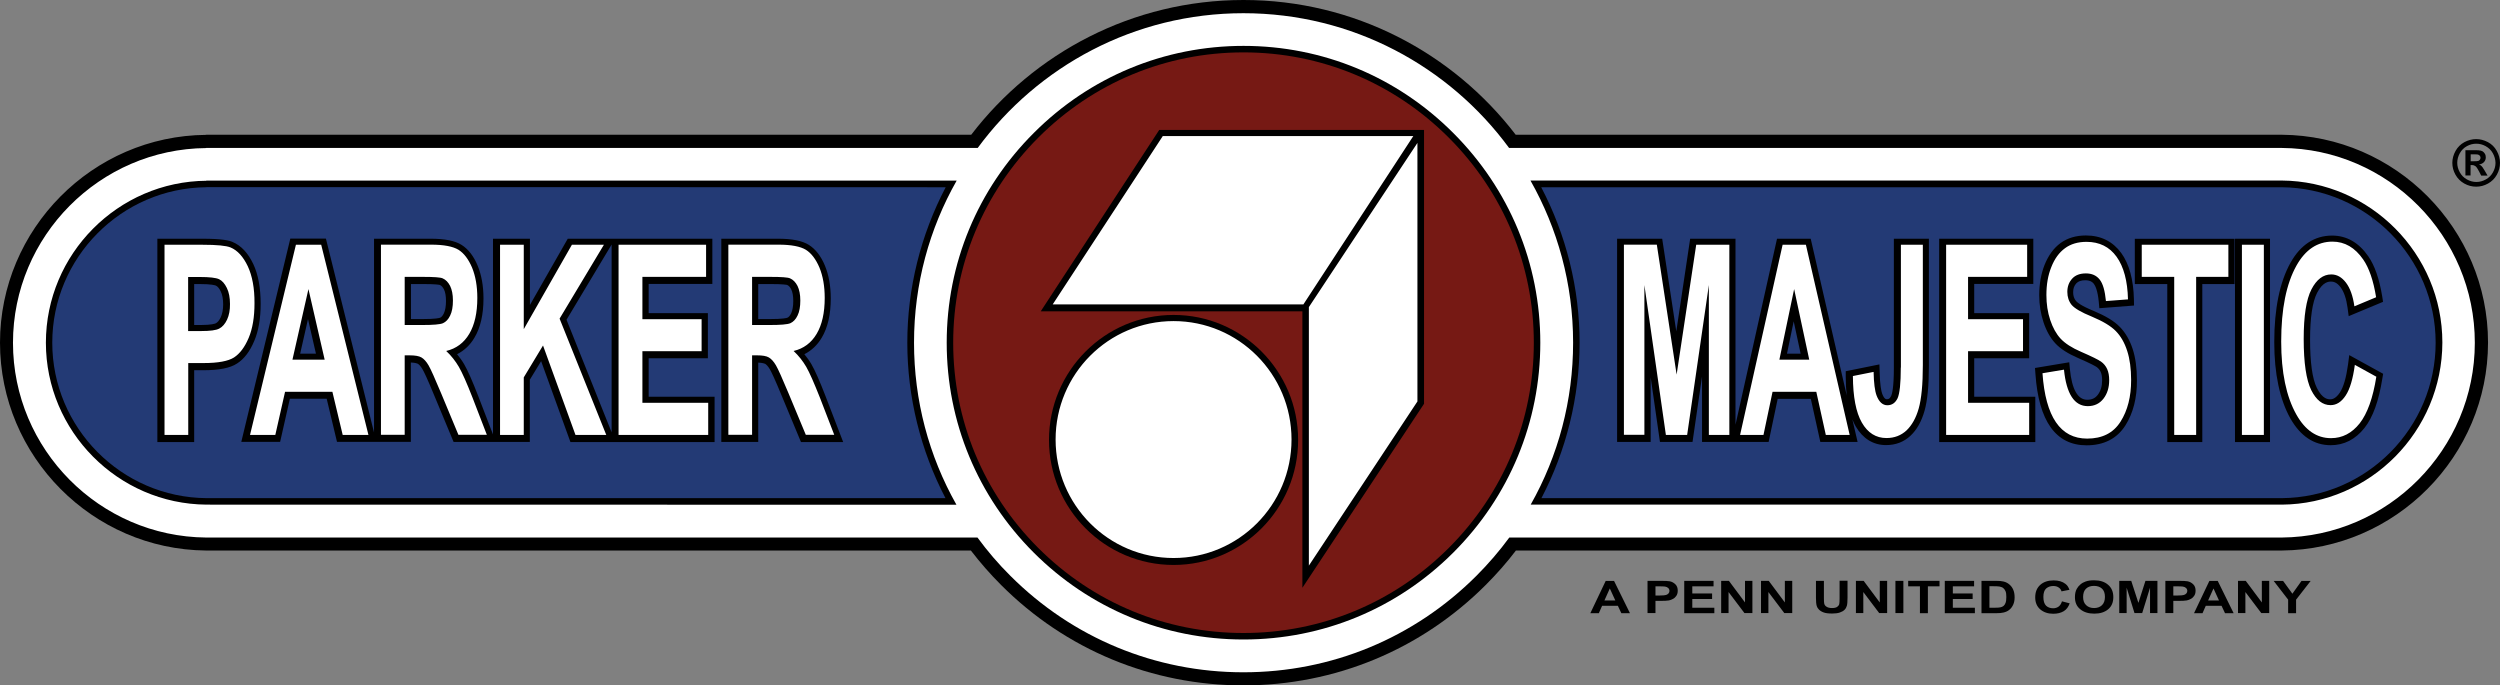 <?xml version="1.0" encoding="utf-8"?>
<!-- Generator: Adobe Illustrator 25.3.1, SVG Export Plug-In . SVG Version: 6.00 Build 0)  -->
<svg version="1.1" id="Layer_1" xmlns="http://www.w3.org/2000/svg" xmlns:xlink="http://www.w3.org/1999/xlink" x="0px" y="0px"
	 viewBox="0 0 2233.8 612.3" style="enable-background:new 0 0 2233.8 612.3;" xml:space="preserve">
<rect x="0" y="0" width="2233.8" height="612.3" fill="#808080" stroke="none"/>
<style type="text/css">
	.st0{fill-rule:evenodd;clip-rule:evenodd;}
	.st1{fill-rule:evenodd;clip-rule:evenodd;fill:#FFFFFF;}
	.st2{fill:#233A75;}
	.st3{fill-rule:evenodd;clip-rule:evenodd;fill:#761914;}
</style>
<path class="st0" d="M2231,156.1c-1.9,3.4-4.5,6-7.9,7.9s-6.9,2.8-10.6,2.8c-3.7,0-7.2-0.9-10.6-2.8s-6-4.5-7.9-7.9
	c-1.9-3.4-2.8-6.9-2.8-10.6c0-3.7,1-7.3,2.9-10.7c1.9-3.4,4.6-6,7.9-7.8c3.4-1.8,6.9-2.7,10.5-2.7c3.6,0,7.1,0.9,10.5,2.7
	c3.4,1.8,6,4.4,7.9,7.8c1.9,3.4,2.9,7,2.9,10.7C2233.8,149.2,2232.9,152.7,2231,156.1z M2227.4,136.9c-1.5-2.7-3.7-4.8-6.4-6.3
	c-2.7-1.5-5.5-2.2-8.4-2.2c-2.9,0-5.7,0.7-8.4,2.2c-2.7,1.5-4.8,3.6-6.3,6.3c-1.5,2.7-2.3,5.6-2.3,8.6c0,3,0.8,5.8,2.3,8.5
	c1.5,2.7,3.6,4.8,6.3,6.3c2.7,1.5,5.5,2.3,8.5,2.3c3,0,5.8-0.8,8.5-2.3c2.7-1.5,4.8-3.6,6.3-6.3c1.5-2.7,2.3-5.5,2.3-8.5
	C2229.7,142.5,2228.9,139.6,2227.4,136.9z M2218.3,149.6c0.2,0.2,0.7,1.1,1.7,2.7l2.7,4.6h-5.7l-1.9-3.7c-1.3-2.5-2.3-4-3.2-4.7
	c-0.8-0.6-1.9-1-3.2-1h-1.2v9.3h-4.6v-22.6h4.6c4.3,0,6.7,0,7.2,0.1c1.5,0.1,2.7,0.4,3.5,0.9c0.8,0.5,1.5,1.2,2.1,2.2
	c0.6,1,0.8,2.1,0.8,3.2c0,1.6-0.5,3-1.6,4.2c-1.1,1.2-2.6,1.9-4.5,2.2c0.7,0.3,1.2,0.5,1.6,0.8
	C2217.1,148.1,2217.6,148.7,2218.3,149.6z M2215.8,142.7c0.4-0.5,0.6-1.1,0.6-1.7c0-0.6-0.2-1.2-0.5-1.7c-0.4-0.5-0.9-0.8-1.5-1.1
	s-2.3-0.3-4.9-0.3h-1.9v6.2h1.9c2.6,0,4.3-0.1,4.9-0.3C2215,143.5,2215.5,143.2,2215.8,142.7z M2038.9,491.9h-684.4
	c-8.2,10.8-17.2,21-27,30.8c-57.8,57.8-134.7,89.7-216.5,89.7c-81.8,0-158.7-31.8-216.5-89.7c-9.7-9.7-18.7-20-27-30.8l-683.4,0
	C82.6,491,0,407.7,0,306.2s82.6-184.9,184.2-185.7l0-0.1h683.6C923.8,47.3,1012,0,1111.1,0c99,0,187.2,47.3,243.2,120.4l684.6,0
	c101.6,0.8,184.2,84.1,184.2,185.7S2140.5,491,2038.9,491.9z"/>
<g>
	<g>
		<path class="st1" d="M2038.8,132.2c0,0-417.4,0-690.4,0c-53.6-73-140.1-120.4-237.4-120.4c-97.3,0-183.7,47.4-237.4,120.4
			c-273,0-689.4,0-689.4,0l0,0.1c-95.2,0.8-172.6,78.8-172.6,174c0,95.2,77.4,173.2,172.6,174c0,0,416.2,0,689.2,0
			c8.8,12,18.6,23.5,29.4,34.2c55.6,55.6,129.6,86.2,208.2,86.2c78.7,0,152.6-30.6,208.2-86.2c10.7-10.7,20.6-22.2,29.4-34.2
			c272.9,0,690.2,0,690.2,0c95.1-0.8,172.5-78.8,172.5-174C2211.4,211,2134,132.9,2038.8,132.2z M184.5,450.9
			C105.4,450.3,41,385.3,41,306.2c0-79.2,64.4-144.1,143.6-144.7l-0.3-0.1c0,0,406.1,0,670.5,0c-24.3,42.8-38.1,92.2-38.1,144.8
			c0,51.6,13.2,101.1,37.9,144.8C585.9,450.9,184.5,450.9,184.5,450.9z M1298.6,493.7c-50.1,50.1-116.7,77.7-187.5,77.7
			c-70.8,0-137.4-27.6-187.5-77.7c-50.1-50.1-77.7-116.7-77.7-187.5c0-70.7,27.6-137.3,77.8-187.4C973.8,68.6,1040.4,41,1111.1,41
			c70.7,0,137.3,27.6,187.4,77.8c50.2,50.2,77.8,116.7,77.8,187.4C1376.3,377,1348.7,443.6,1298.6,493.7z M2038.9,450.9
			c0,0-406.8,0-671.2,0c24.7-43.7,37.9-93.2,37.9-144.8c0-52.6-13.9-102-38.1-144.8c268.6,0,671.3,0,671.2,0
			c79.2,0.6,143.6,65.6,143.6,144.7C2182.2,385.3,2117.9,450.3,2038.9,450.9z M221.4,237.9c-4.1-8.6-9.2-14.2-15.4-16.8
			c-3.9-1.6-12.2-2.4-24.9-2.4h-34.1v169.9h21.2v-64.2H182c12.8,0,21.9-1.7,27.1-5c5.2-3.4,9.6-9.2,13.1-17.5
			c3.5-8.3,5.2-18.6,5.2-30.9C227.5,257.5,225.4,246.5,221.4,237.9z M202.9,285.6c-1.8,3.8-4.1,6.5-7,8c-2.8,1.5-8.2,2.2-16.1,2.2
			h-11.7v-48.3h10.3c8.9,0,14.7,0.7,17.4,2c2.7,1.3,5,3.9,6.9,7.8c1.9,3.9,2.8,8.6,2.8,14.3C205.6,277,204.7,281.7,202.9,285.6z
			 M264.4,218.7l-41,169.9h22.6l8.7-38.5H297l9.2,38.5h23L287,218.7H264.4z M261.3,321.4l14.3-63.1l14.5,63.1H261.3z M410,327.8
			c-3-5.1-6.7-9.9-11.3-14.2c8.9-2.1,15.8-7.2,20.6-15.3c4.8-8.1,7.2-18.8,7.2-32.1c0-10.5-1.6-19.5-4.7-27.1
			c-3.2-7.5-7.2-12.8-12.1-15.9c-4.9-3-13.1-4.6-24.5-4.6h-44.8v169.9h21.2v-71h4.4c4.9,0,8.4,0.6,10.6,1.9c2.2,1.3,4.3,3.6,6.3,7
			c2,3.4,5.7,11.7,11.3,25.1l15.4,37H435l-12.8-33.2C417.1,342.2,413,333,410,327.8z M377.4,290.4h-15.8v-43h16.6
			c9.5,0,15.3,0.4,17.3,1.3c2.8,1.2,5,3.5,6.7,6.8c1.6,3.3,2.5,7.6,2.5,13c0,5.6-0.8,10.1-2.5,13.5c-1.6,3.4-3.8,5.6-6.4,6.8
			C393.2,289.9,387.1,290.4,377.4,290.4z M539.6,218.7H511l-43,75.4v-75.4h-21.2v169.9h21.2v-51.4l17.2-28.5l29,79.9h27.5L500,284.7
			L539.6,218.7z M574,313.8h52.9v-28.6H574v-37.8h56.9v-28.7h-78.2v169.9h80.1v-28.7H574V313.8z M720.4,327.8
			c-3-5.1-6.7-9.9-11.3-14.2c8.9-2.1,15.8-7.2,20.6-15.3c4.8-8.1,7.2-18.8,7.2-32.1c0-10.5-1.6-19.5-4.7-27.1
			c-3.2-7.5-7.2-12.8-12.1-15.9c-4.9-3-13.1-4.6-24.5-4.6h-44.8v169.9H672v-71h4.4c4.9,0,8.4,0.6,10.6,1.9c2.2,1.3,4.3,3.6,6.3,7
			c2,3.4,5.7,11.7,11.3,25.1l15.4,37h25.4l-12.8-33.2C727.4,342.2,723.4,333,720.4,327.8z M687.8,290.4H672v-43h16.6
			c9.5,0,15.3,0.4,17.3,1.3c2.8,1.2,5,3.5,6.7,6.8c1.6,3.3,2.5,7.6,2.5,13c0,5.6-0.8,10.1-2.5,13.5c-1.6,3.4-3.8,5.6-6.4,6.8
			C703.6,289.9,697.4,290.4,687.8,290.4z M1498.1,334.7l-17.7-116.1H1451v169.9h18.3V254.7l19.2,133.9h19l19.4-133.9v133.9h18.3
			V218.7h-29.6L1498.1,334.7z M1592.8,218.7l-38,169.9h20.9l8.1-38.5h39.1l8.5,38.5h21.3l-39.1-169.9H1592.8z M1589.9,321.4
			l13.2-63.1l13.5,63.1H1589.9z M1698.4,328.4c0,14.2-1,23.4-2.9,27.5c-2,4.1-5,6.2-9.1,6.2c-4.2,0-7.4-2.9-9.6-8.6
			c-1.6-4.2-2.5-11.2-2.7-21.2l-18.5,3.7c0.1,18.5,2.7,32.4,8,41.6c5.3,9.2,12.6,13.8,22,13.8c7.1,0,13-2.3,17.9-6.8
			c4.8-4.6,8.5-11.1,10.9-19.6c2.4-8.5,3.7-21.4,3.7-38.8V218.7h-19.6V328.4z M1758.5,313.8h49.1v-28.6h-49.1v-37.8h52.8v-28.7
			h-72.4v169.9h74.2v-28.7h-54.6V313.8z M1890.5,295.8c-4.4-4.5-11.6-8.8-21.4-12.9c-9.4-3.8-15.3-7.3-18-10.4
			c-2.6-3.2-3.9-7.1-3.9-11.7c0-4.7,1.4-8.6,4.3-11.8c2.9-3.2,7-4.7,12.3-4.7c5.3,0,9.4,1.8,12.3,5.5c2.9,3.6,4.7,10,5.6,19.2
			l19.7-1.5c-0.4-16.5-3.8-29.2-10.2-38.1c-6.4-8.9-15.4-13.3-26.9-13.3c-7.6,0-14.1,1.9-19.2,5.7c-5.2,3.8-9.3,9.4-12.2,16.8
			c-3,7.4-4.4,15.7-4.4,25c0,8,1.1,15.4,3.4,22.3c2.3,6.9,5.4,12.5,9.3,16.7c3.9,4.2,10,8.2,18.4,11.8c9.4,4.1,15.3,7,17.7,8.7
			c2.4,1.7,4.3,4,5.5,6.7c1.2,2.7,1.8,6,1.8,9.9c0,6.6-1.7,12.1-5.1,16.5c-3.4,4.4-8.1,6.7-14,6.7c-12,0-19.1-10.9-21.3-32.6
			l-19.2,3.2c2.7,38.9,16,58.4,39.9,58.4c13.5,0,23.4-5,29.8-15.1c6.4-10,9.5-22.5,9.5-37.2c0-10.2-1.2-18.9-3.5-26
			C1898.3,306.1,1894.9,300.3,1890.5,295.8z M1913.7,247.4h29v141.2h19.6V247.4h28.8v-28.7h-77.4V247.4z M2003.2,388.6h19.6V218.7
			h-19.6V388.6z M2095.9,353.4c-3.8,5.8-8.3,8.6-13.5,8.6c-7.1,0-12.8-4.5-17.3-13.5c-4.4-9-6.7-24.2-6.7-45.6
			c0-20.6,2.3-35.4,6.9-44.3c4.6-8.9,10.5-13.4,17.7-13.4c5.1,0,9.4,2.4,13.2,7.4c3.7,4.9,6.2,11.9,7.5,21.1l19.4-8.1
			c-2.4-14.9-6.3-26.2-11.5-33.7c-7.4-10.7-16.5-16-27.5-16c-13.4,0-24.1,7.1-32.1,21.3c-9.2,16.4-13.7,39-13.7,68
			c0,27.4,4.5,49.2,13.6,65.3c7.9,14,18.2,21,30.9,21c10.1,0,18.6-4.4,25.6-13.2c6.9-8.8,11.9-22.7,14.9-41.7l-19.2-10.6
			C2102.4,338.5,2099.7,347.7,2095.9,353.4z M1048.6,286.9c-58.2,0-105.4,47.4-105.4,105.8c0,58.5,47.2,105.9,105.4,105.9
			c58.2,0,105.4-47.4,105.4-105.9C1154,334.3,1106.8,286.9,1048.6,286.9z M1038.9,121.7L940.6,272h224l98.2-150.4H1038.9z
			 M1169.5,505.4l97-146.7V127.7l-97,146.7V505.4z"/>
	</g>
</g>
<g>
	<g>
		<path class="st2" d="M546.5,386.3V218.5c-9.5,15.9-38,63.4-40.3,67.2C507.8,289.9,536.4,361.2,546.5,386.3z M393,254.6
			c-0.4-0.1-3.1-0.8-15-0.8c0,0-5.9,0-10.8,0v31.3c4.6,0,9.9,0,9.9,0c12.6,0,15.6-1,16.1-1.2c1.3-0.5,2.4-1.9,3.4-3.9
			c1.2-2.6,1.9-6.3,1.9-11c0-4.5-0.6-8-1.8-10.4C395.6,256.5,394.4,255.2,393,254.6z M268.2,316h14.1c-1.4-6.2-3.7-16.1-7.1-30.9
			C271.9,299.9,269.6,309.8,268.2,316z M192.9,255.2c-0.7-0.3-3.8-1.4-14.9-1.4c0,0-2.3,0-4.5,0v36.6c2.9,0,5.9,0,5.9,0
			c9.6,0,12.7-1.2,13.4-1.5c1.7-0.9,3.1-2.6,4.4-5.3c1.4-3,2.2-6.9,2.2-11.6c0-4.7-0.7-8.7-2.2-11.7
			C195.9,257.6,194.4,255.9,192.9,255.2z M1596.7,316h12.2c-1.2-5.8-3.2-14.8-6.2-28.9C1599.8,301.3,1597.9,310.3,1596.7,316z
			 M2038.6,167.3c0,0-580.3,0-661.5,0c22.4,42.7,34.3,90.5,34.3,138.9c0,48.6-11.9,96.4-34.1,138.9c18.8,0,661.6,0,661.6,0
			c75.8-0.6,137.4-62.9,137.4-138.9C2176.3,230.2,2114.5,167.9,2038.6,167.3z M1723.5,326.7c0,18.1-1.3,31.3-3.9,40.4
			c-2.7,9.5-6.9,17-12.5,22.2c-5.9,5.6-13.3,8.4-21.9,8.4c-11.4,0-20.7-5.8-27.1-16.7c-1.1-1.9-2.1-4.1-3-6.3l4.7,20.2h-33.3
			c0,0-6.9-31.4-8.5-38.5h-29.6c-1.5,7.2-8.1,38.5-8.1,38.5h-59.5c0,0,0-33.4,0-58.5c-3.7,25.6-8.5,58.5-8.5,58.5h-29.1
			c0,0-4.7-32.6-8.3-57.8c0,24.7,0,57.8,0,57.8h-30V213.3h40.3c0,0,7.4,48.4,12.6,82.8c5.2-34.4,12.4-82.8,12.4-82.8h40.5v166.2
			l37.1-166.2h30.1l32.2,140.1c-0.6-5.2-0.9-10.8-0.9-16.9l0-4.8l30.1-6.1l0.2,7c0.3,11.5,1.4,16.8,2.3,19.3
			c1.8,4.8,3.5,4.8,4.1,4.8c1.3,0,2.6-0.2,3.9-2.9c0.7-1.5,2.4-7,2.4-25V213.3h31.3V326.7z M1818.6,395h-85.9V213.3h84.1v40.4
			c0,0-43.6,0-52.8,0v26.1c9.1,0,49.1,0,49.1,0v40.3c0,0-40,0-49.1,0v34.4c9.3,0,54.6,0,54.6,0V395z M1899.1,380.1
			c-7.5,11.8-19.2,17.8-34.7,17.8c-27.4,0-42.8-21.5-45.7-63.8l-0.4-5.3l30.6-5.1l0.6,6.2c1.8,18.1,7,27.3,15.5,27.3
			c4.1,0,7.1-1.4,9.4-4.4c2.6-3.4,3.9-7.7,3.9-13c0-3-0.4-5.5-1.3-7.5c-0.8-1.7-1.9-3.1-3.5-4.3c-1.2-0.8-4.9-3-16.7-8.1
			c-9.2-4-15.9-8.3-20.4-13.2c-4.4-4.8-8-11.2-10.5-18.8c-2.5-7.5-3.8-15.6-3.8-24.1c0-10,1.6-19.1,4.8-27.2
			c3.4-8.4,8.1-14.9,14.2-19.4c6.2-4.5,13.8-6.8,22.7-6.8c13.4,0,24,5.3,31.6,15.7c7.1,9.8,10.9,23.7,11.3,41.4l0.1,5.5l-31,2.4
			l-0.5-5.7c-1-10.4-3.2-14.5-4.4-16.1c-1.1-1.4-3.1-3.2-7.7-3.2c-3.6,0-6.2,0.9-8,2.8c-1.9,2.1-2.8,4.6-2.8,7.9
			c0,3.2,0.8,5.8,2.6,7.9c0.9,1.1,4.2,4.1,15.7,8.8c10.7,4.5,18.4,9.1,23.4,14.3c5,5.1,8.9,11.8,11.5,19.8
			c2.5,7.7,3.8,17.1,3.8,27.8C1909.5,355.6,1906,369.2,1899.1,380.1z M1996.6,253.8c0,0-21.4,0-28.8,0c0,10.8,0,141.2,0,141.2h-31.3
			c0,0,0-130.5,0-141.2c-7.5,0-29,0-29,0v-40.4h89.1V253.8z M2028.3,395H1997V213.3h31.3V395z M2128.7,338
			c-3.2,20.2-8.4,34.8-16,44.4c-8.1,10.2-18.2,15.4-30.2,15.4c-14.9,0-27-8.1-36-23.9c-9.5-17-14.4-39.9-14.4-68.2
			c0-29.8,4.9-53.7,14.5-70.9l0,0c9-16.1,21.6-24.3,37.2-24.3c12.9,0,23.8,6.2,32.3,18.5c5.8,8.4,9.9,20.2,12.5,36.1l0.7,4.6
			l-30.7,12.8l-1-7.5c-1.1-8.1-3.2-14.3-6.3-18.4c-3.4-4.5-6.5-5-8.5-5c-1.8,0-7.3,0-12.5,10.2c-4.1,8.1-6.2,22.1-6.2,41.7
			c0,20.4,2,34.8,6,43c5,10.3,10.3,10.3,12,10.3c1.1,0,4.6,0,8.6-6c3.3-5,5.7-13.4,7.3-25l1.1-8.5l30.3,16.7L2128.7,338z
			 M703.3,254.6c-0.4-0.1-3.1-0.8-15-0.8c0,0-5.9,0-10.8,0v31.3c4.6,0,9.9,0,9.9,0c12.6,0,15.6-1,16.1-1.2c1.3-0.5,2.4-1.9,3.4-3.9
			c1.2-2.6,1.9-6.3,1.9-11c0-4.5-0.6-8-1.8-10.4C706,256.5,704.7,255.2,703.3,254.6z M184.2,167.2l0.3,0.1
			c-76,0.6-137.8,62.9-137.8,138.9c0,76,61.8,138.3,137.8,138.9c0,0,579.3,0,660.3,0c-22.2-42.5-34.1-90.3-34.1-138.9
			c0-48.4,11.9-96.2,34.3-138.9C826.3,167.2,184.2,167.2,184.2,167.2z M181.6,330.8c0,0-4.1,0-8.1,0c0,9.7,0,64.2,0,64.2h-32.9
			V213.3h40c18.1,0,24.2,1.6,27.2,2.9c7.6,3.2,13.8,9.8,18.5,19.7c4.4,9.3,6.6,21.3,6.6,35.6c0,13-1.9,24.2-5.7,33.1
			c-3.9,9.4-9.1,16.2-15.4,20.2C205.6,328.9,195.7,330.8,181.6,330.8z M638.3,395H509.7c0,0-20.1-55.4-26.2-72.3
			c-4.7,7.7-9.1,15.1-10.1,16.6c0,3.1,0,55.6,0,55.6h-68.1l-16.9-40.6c-6.7-16.3-9.6-22.2-10.9-24.4c-1.8-3.1-3.3-4.3-4.2-4.9
			c-0.4-0.2-2.1-0.9-6.2-1.1c0,9.9,0,70.9,0,70.9h-66c0,0-7.5-31.5-9.2-38.5h-32.9c-1.6,7.1-8.7,38.5-8.7,38.5h-34.7l43.8-181.6
			h31.8l43,173.2V213.3h50.6c12.7,0,21.7,1.8,27.6,5.5c5.9,3.7,10.8,9.9,14.4,18.6c3.4,8.2,5.2,18.1,5.2,29.3
			c0,14.3-2.7,26.1-8.1,35.1c-3.9,6.6-9.2,11.5-15.5,14.7c2.3,2.8,4.5,5.8,6.3,8.9c3.2,5.5,7.3,14.8,12.6,28.5l13.2,34.3V213.3h33
			c0,0,0,37.1,0,59.2c12.2-21.3,33.8-59.2,33.8-59.2h129.2v40.4c0,0-47.5,0-56.9,0v26.1c9.3,0,52.9,0,52.9,0v40.3c0,0-43.7,0-52.9,0
			v34.4c9.5,0,58.9,0,58.9,0V395z M715.7,395l-16.9-40.6c-6.7-16.3-9.6-22.2-10.9-24.4c-1.8-3.1-3.3-4.3-4.2-4.9
			c-0.4-0.2-2.1-0.9-6.2-1.1c0,9.9,0,70.9,0,70.9h-33V213.3h50.6c12.7,0,21.7,1.8,27.6,5.5c5.9,3.7,10.8,9.9,14.4,18.6
			c3.4,8.2,5.2,18.1,5.2,29.3c0,14.3-2.7,26.1-8.1,35.1c-3.9,6.6-9.2,11.5-15.5,14.7c2.3,2.8,4.5,5.8,6.3,8.9
			c3.2,5.5,7.3,14.8,12.6,28.5l15.8,41.1H715.7z"/>
	</g>
</g>
<g>
	<g>
		<path class="st3" d="M1294.4,122.9c-49-49-114.1-76.1-183.3-76.1s-134.2,27-183.3,76.1c-49,49.1-76.1,114.2-76.1,183.3
			c0,69.3,27,134.4,76,183.4c49,49,114.1,76,183.4,76c69.3,0,134.4-27,183.4-76c49-49,76-114.1,76-183.4
			C1370.5,237,1343.4,171.9,1294.4,122.9z M1048.6,504.8c-61.4,0-111.3-50.1-111.3-111.7c0-61.6,49.9-111.7,111.3-111.7
			c61.4,0,111.3,50.1,111.3,111.7C1159.9,454.7,1110,504.8,1048.6,504.8z M1272.4,360.8l-108.7,164.4v-247H929.9l105.9-162.1h236.5
			l-1,1.5l1.1-1.6V360.8z"/>
	</g>
</g>
<g>
	<path d="M1456.4,547.9h-7.7l-3.1-6.6h-14.1l-2.9,6.6h-7.6l13.7-28.8h7.5L1456.4,547.9z M1443.3,536.5l-4.9-10.7l-4.8,10.7H1443.3z"
		/>
	<path d="M1472.1,547.9V519h11.4c4.3,0,7.2,0.1,8.5,0.4c2,0.4,3.7,1.4,5.1,2.8c1.4,1.4,2,3.3,2,5.6c0,1.8-0.4,3.3-1.2,4.5
		c-0.8,1.2-1.8,2.2-3,2.8c-1.2,0.7-2.4,1.1-3.7,1.4c-1.7,0.3-4.2,0.4-7.4,0.4h-4.6v10.9H1472.1z M1479.2,523.9v8.2h3.9
		c2.8,0,4.7-0.2,5.6-0.5c0.9-0.3,1.7-0.8,2.2-1.4c0.5-0.6,0.8-1.4,0.8-2.2c0-1-0.4-1.9-1.1-2.6c-0.8-0.7-1.7-1.1-2.9-1.3
		c-0.9-0.1-2.6-0.2-5.1-0.2H1479.2z"/>
	<path d="M1504.9,547.9V519h26.2v4.9h-19v6.4h17.7v4.9h-17.7v7.8h19.7v4.9H1504.9z"/>
	<path d="M1537.9,547.9V519h6.9l14.4,19.3V519h6.6v28.8h-7.1l-14.2-18.8v18.8H1537.9z"/>
	<path d="M1573.5,547.9V519h6.9l14.4,19.3V519h6.6v28.8h-7.1l-14.2-18.8v18.8H1573.5z"/>
	<path d="M1622.6,519h7.1v15.6c0,2.5,0.1,4.1,0.3,4.8c0.3,1.2,1,2.1,2.2,2.8c1.1,0.7,2.7,1.1,4.7,1.1c2,0,3.5-0.3,4.6-1
		c1-0.7,1.6-1.5,1.9-2.5c0.2-1,0.3-2.6,0.3-4.9v-16h7.1v15.1c0,3.5-0.2,5.9-0.6,7.3s-1.1,2.6-2.1,3.6c-1,1-2.4,1.8-4.2,2.4
		c-1.7,0.6-4,0.9-6.8,0.9c-3.4,0-5.9-0.3-7.7-1c-1.7-0.6-3.1-1.5-4.1-2.5s-1.7-2.1-2-3.2c-0.5-1.7-0.7-4.1-0.7-7.3V519z"/>
	<path d="M1658.3,547.9V519h6.9l14.4,19.3V519h6.6v28.8h-7.1l-14.2-18.8v18.8H1658.3z"/>
	<path d="M1693.6,547.9V519h7.1v28.8H1693.6z"/>
	<path d="M1715.5,547.9v-24H1705V519h28v4.9h-10.4v24H1715.5z"/>
	<path d="M1737.7,547.9V519h26.2v4.9h-19v6.4h17.7v4.9h-17.7v7.8h19.7v4.9H1737.7z"/>
	<path d="M1770.5,519h13c2.9,0,5.2,0.2,6.7,0.6c2.1,0.5,3.8,1.4,5.3,2.7c1.5,1.3,2.6,2.8,3.4,4.7c0.8,1.8,1.2,4.1,1.2,6.8
		c0,2.4-0.4,4.4-1.1,6.1c-0.9,2.1-2.1,3.8-3.8,5.1c-1.2,1-2.9,1.8-5,2.3c-1.6,0.4-3.7,0.6-6.3,0.6h-13.4V519z M1777.6,523.9V543h5.3
		c2,0,3.4-0.1,4.3-0.3c1.2-0.2,2.1-0.6,2.9-1.2c0.8-0.6,1.4-1.5,1.9-2.8c0.5-1.3,0.7-3.1,0.7-5.3s-0.2-3.9-0.7-5.1s-1.2-2.1-2-2.8
		s-2-1.1-3.3-1.4c-1-0.2-2.9-0.3-5.8-0.3H1777.6z"/>
	<path d="M1842.4,537.3l6.9,1.8c-1.1,3.1-2.8,5.5-5.3,7c-2.5,1.5-5.6,2.3-9.4,2.3c-4.7,0-8.5-1.3-11.6-3.9c-3-2.6-4.5-6.2-4.5-10.7
		c0-4.8,1.5-8.5,4.5-11.2c3-2.7,7-4,12-4c4.3,0,7.8,1,10.5,3.1c1.6,1.2,2.8,3,3.6,5.3l-7.1,1.4c-0.4-1.5-1.3-2.7-2.6-3.5
		c-1.3-0.9-2.9-1.3-4.8-1.3c-2.6,0-4.7,0.8-6.4,2.3c-1.6,1.5-2.4,4-2.4,7.5c0,3.6,0.8,6.2,2.4,7.8c1.6,1.5,3.7,2.3,6.3,2.3
		c1.9,0,3.5-0.5,4.9-1.5C1840.8,540.9,1841.8,539.4,1842.4,537.3z"/>
	<path d="M1854,533.6c0-2.9,0.5-5.4,1.6-7.4c0.8-1.5,1.9-2.8,3.3-4c1.4-1.2,2.9-2,4.6-2.6c2.2-0.8,4.7-1.1,7.6-1.1
		c5.2,0,9.4,1.3,12.5,4c3.1,2.6,4.7,6.3,4.7,11c0,4.7-1.5,8.3-4.6,10.9c-3.1,2.6-7.2,3.9-12.4,3.9c-5.2,0-9.4-1.3-12.5-3.9
		C1855.5,541.8,1854,538.2,1854,533.6z M1861.3,533.4c0,3.3,0.9,5.7,2.8,7.4c1.8,1.7,4.2,2.5,7,2.5s5.2-0.8,7-2.5s2.7-4.2,2.7-7.5
		c0-3.3-0.9-5.8-2.7-7.4c-1.8-1.6-4.1-2.4-7.1-2.4s-5.3,0.8-7.1,2.5C1862.2,527.6,1861.3,530.1,1861.3,533.4z"/>
	<path d="M1893.6,547.9V519h10.7l6.4,19.7l6.3-19.7h10.7v28.8h-6.6v-22.7l-7,22.7h-6.9l-7-22.7v22.7H1893.6z"/>
	<path d="M1934.8,547.9V519h11.4c4.3,0,7.2,0.1,8.5,0.4c2,0.4,3.7,1.4,5.1,2.8c1.4,1.4,2,3.3,2,5.6c0,1.8-0.4,3.3-1.2,4.5
		c-0.8,1.2-1.8,2.2-3,2.8c-1.2,0.7-2.4,1.1-3.7,1.4c-1.7,0.3-4.2,0.4-7.4,0.4h-4.6v10.9H1934.8z M1941.9,523.9v8.2h3.9
		c2.8,0,4.7-0.2,5.6-0.5c0.9-0.3,1.7-0.8,2.2-1.4c0.5-0.6,0.8-1.4,0.8-2.2c0-1-0.4-1.9-1.1-2.6c-0.8-0.7-1.7-1.1-2.9-1.3
		c-0.9-0.1-2.6-0.2-5.1-0.2H1941.9z"/>
	<path d="M1995.8,547.9h-7.7l-3.1-6.6h-14.1l-2.9,6.6h-7.6l13.7-28.8h7.5L1995.8,547.9z M1982.7,536.5l-4.9-10.7l-4.8,10.7H1982.7z"
		/>
	<path d="M1999.7,547.9V519h6.9l14.4,19.3V519h6.6v28.8h-7.1l-14.2-18.8v18.8H1999.7z"/>
	<path d="M2044.5,547.9v-12.1l-12.9-16.7h8.4l8.3,11.4l8.1-11.4h8.2l-13,16.7v12.1H2044.5z"/>
</g>
</svg>
